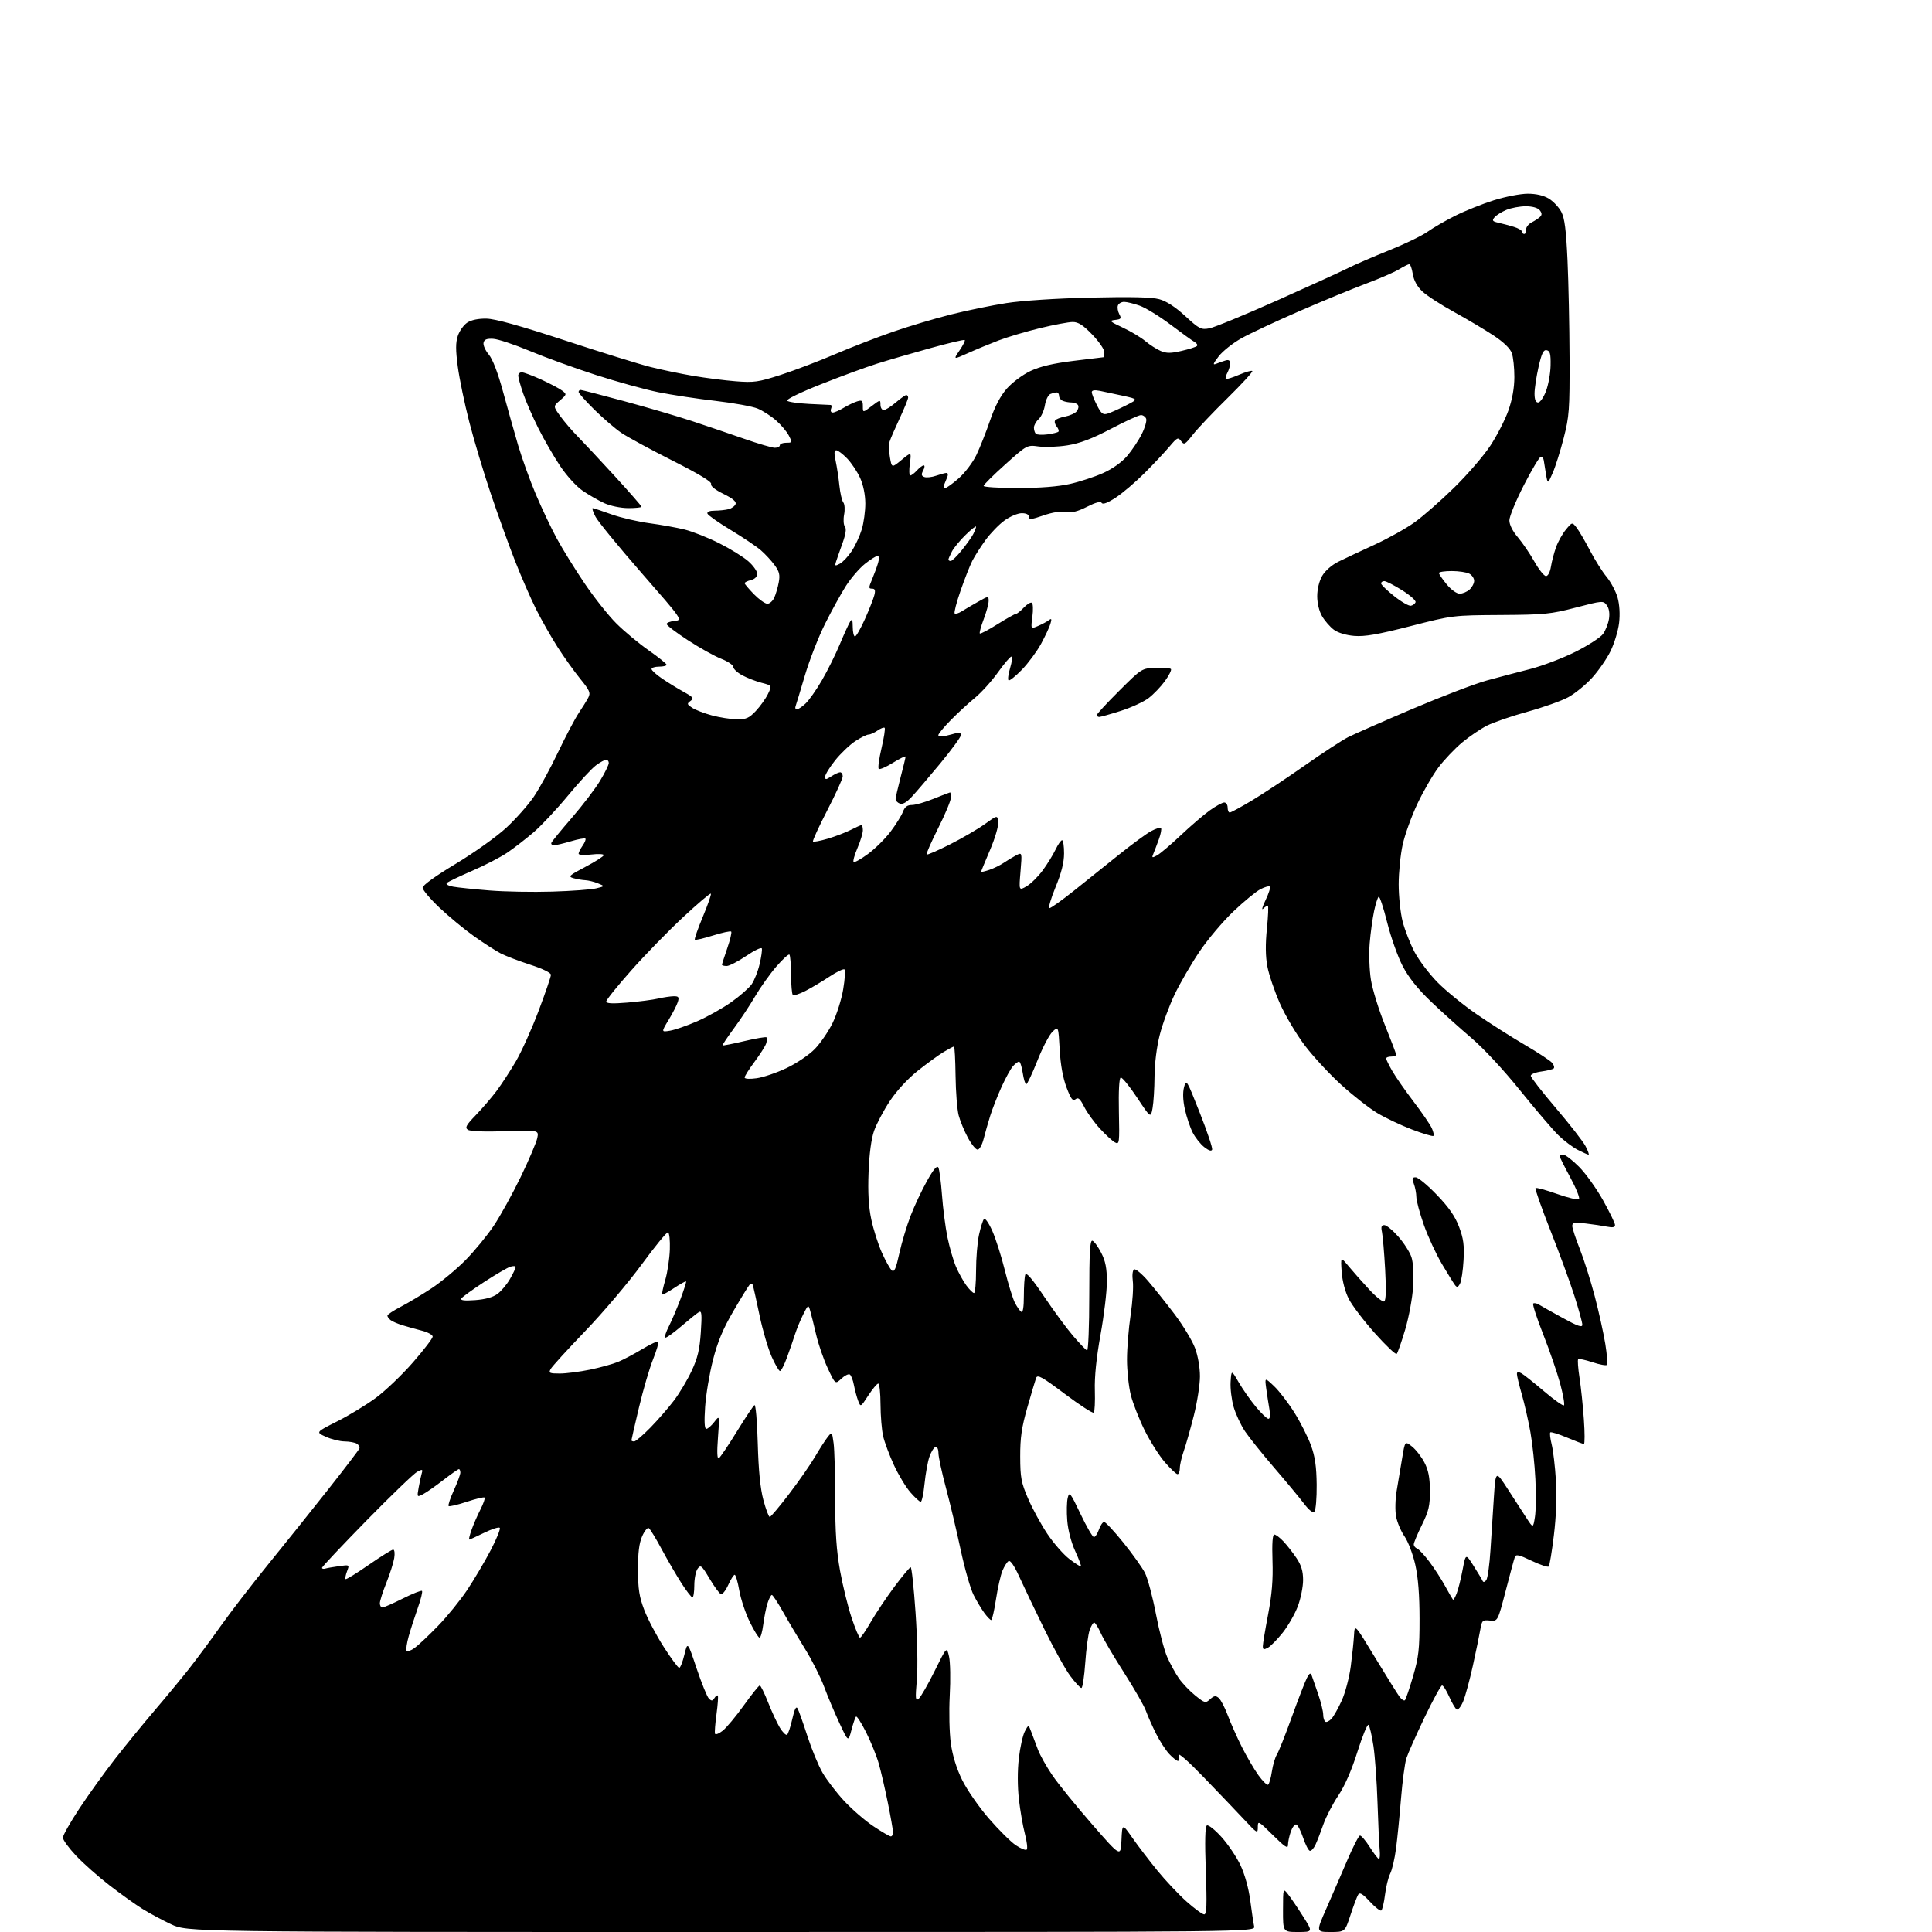 <?xml version="1.0" encoding="UTF-8" standalone="no"?>
<svg 
  version="1.1" 
  xmlns="http://www.w3.org/2000/svg" 
  xmlns:xlink="http://www.w3.org/1999/xlink" 
  xmlns:svg="http://www.w3.org/2000/svg"
  xmlns:rdf="http://www.w3.org/1999/02/22-rdf-syntax-ns#"
  xmlns:cc="http://creativecommons.org/ns#"
  xmlns:dc="http://purl.org/dc/elements/1.1/"
  viewBox="0 0 768 768"
  width="768"
  height="768"
>
<style>svg {background-color: white; }</style>"
<path stroke="none" fill="black" fill-rule="evenodd" d="M286.77,768.00C74.50,768.00 74.50,768.00 68.00,764.93C64.42,763.25 59.25,760.46 56.50,758.74C53.75,757.02 47.90,752.83 43.50,749.43C39.10,746.04 33.14,740.75 30.25,737.69C27.36,734.63 25.00,731.39 25.00,730.49C25.00,729.59 27.94,724.40 31.53,718.95C35.12,713.50 41.49,704.65 45.67,699.27C49.86,693.90 56.94,685.23 61.40,680.00C65.87,674.77 72.00,667.35 75.04,663.50C78.08,659.65 83.80,651.93 87.76,646.34C91.72,640.75 100.26,629.67 106.73,621.71C113.20,613.75 123.90,600.39 130.50,592.02C137.10,583.65 142.67,576.35 142.87,575.79C143.08,575.23 142.63,574.38 141.87,573.90C141.12,573.42 138.93,573.01 137.00,572.99C135.07,572.97 131.70,572.13 129.50,571.13C125.50,569.32 125.50,569.32 134.00,565.04C138.68,562.69 145.60,558.48 149.40,555.68C153.19,552.88 159.83,546.54 164.15,541.58C168.47,536.63 172.00,532.01 172.00,531.33C172.00,530.64 170.09,529.58 167.75,528.98C165.41,528.38 161.93,527.40 160.00,526.81C158.07,526.22 155.94,525.29 155.25,524.75C154.56,524.20 154.00,523.41 154.00,522.98C154.00,522.56 156.36,520.99 159.25,519.49C162.14,517.99 167.65,514.69 171.50,512.16C175.35,509.62 181.43,504.58 185.00,500.97C188.57,497.35 193.66,491.16 196.29,487.23C198.92,483.29 203.75,474.54 207.02,467.79C210.28,461.03 213.23,454.09 213.58,452.37C214.20,449.25 214.20,449.25 200.85,449.68C192.64,449.95 186.92,449.73 186.00,449.10C184.75,448.25 185.28,447.28 189.13,443.29C191.68,440.65 195.39,436.33 197.39,433.67C199.38,431.01 202.85,425.68 205.11,421.82C207.36,417.95 211.41,408.96 214.10,401.82C216.80,394.69 219.00,388.24 219.00,387.50C219.00,386.69 215.71,385.08 210.81,383.50C206.31,382.04 201.02,380.02 199.06,379.01C197.10,378.00 192.35,374.94 188.50,372.22C184.65,369.49 178.46,364.38 174.75,360.87C171.04,357.36 168.00,353.76 168.00,352.89C168.00,351.91 173.08,348.24 181.13,343.40C188.41,339.02 197.36,332.64 201.21,329.09C205.02,325.57 209.96,320.00 212.18,316.73C214.41,313.46 218.73,305.54 221.78,299.14C224.84,292.74 228.55,285.70 230.02,283.50C231.50,281.30 233.22,278.52 233.84,277.33C234.84,275.44 234.43,274.48 230.64,269.83C228.26,266.90 224.22,261.25 221.68,257.28C219.14,253.31 215.30,246.56 213.15,242.28C211.01,238.00 207.22,229.32 204.74,223.00C202.26,216.68 197.91,204.62 195.08,196.21C192.24,187.80 188.39,174.96 186.53,167.68C184.66,160.39 182.61,150.52 181.98,145.75C181.10,139.13 181.10,136.22 182.00,133.50C182.65,131.54 184.33,129.17 185.74,128.25C187.37,127.18 190.16,126.61 193.40,126.67C196.89,126.74 206.70,129.47 224.50,135.31C238.80,140.01 254.10,144.76 258.50,145.87C262.90,146.98 270.55,148.57 275.50,149.41C280.45,150.25 288.10,151.23 292.50,151.57C299.73,152.14 301.45,151.89 310.33,149.03C315.74,147.28 325.42,143.60 331.83,140.85C338.25,138.10 348.68,134.06 355.00,131.88C361.32,129.69 371.68,126.60 378.00,125.02C384.32,123.43 394.23,121.39 400.00,120.49C406.23,119.51 419.85,118.62 433.50,118.30C449.57,117.93 457.80,118.12 460.82,118.94C463.67,119.71 467.20,122.01 471.16,125.65C476.76,130.79 477.44,131.14 480.76,130.52C482.73,130.15 494.86,125.15 507.74,119.41C520.61,113.66 533.26,107.89 535.86,106.57C538.46,105.25 545.75,102.10 552.05,99.57C558.35,97.04 565.30,93.69 567.50,92.11C569.70,90.54 574.65,87.68 578.50,85.75C582.35,83.82 589.24,81.06 593.80,79.62C598.37,78.18 604.44,77.00 607.30,77.00C610.69,77.01 613.61,77.69 615.70,78.96C617.46,80.03 619.68,82.39 620.64,84.21C621.96,86.72 622.55,91.31 623.11,103.50C623.51,112.30 623.87,129.68 623.92,142.12C623.99,162.91 623.80,165.51 621.59,174.12C620.27,179.28 618.30,185.53 617.22,188.00C615.24,192.50 615.24,192.50 614.55,188.50C614.18,186.30 613.78,183.82 613.67,183.00C613.56,182.18 613.03,181.54 612.49,181.59C611.94,181.63 608.91,186.71 605.75,192.87C602.59,199.03 600.00,205.32 600.00,206.86C600.00,208.57 601.29,211.15 603.36,213.57C605.20,215.73 608.17,220.09 609.95,223.25C611.73,226.41 613.80,229.00 614.55,229.00C615.35,229.00 616.16,227.45 616.52,225.25C616.85,223.19 617.77,219.70 618.56,217.50C619.35,215.30 621.11,212.15 622.48,210.50C624.97,207.50 624.97,207.50 626.73,209.76C627.70,211.01 630.07,215.06 632.00,218.76C633.92,222.47 636.91,227.21 638.63,229.29C640.35,231.38 642.33,235.10 643.02,237.56C643.79,240.33 644.02,244.17 643.61,247.63C643.25,250.70 641.73,255.72 640.23,258.80C638.73,261.87 635.40,266.67 632.84,269.48C630.28,272.29 626.00,275.76 623.34,277.19C620.68,278.63 613.40,281.21 607.16,282.93C600.92,284.65 593.70,287.13 591.11,288.44C588.52,289.76 584.07,292.78 581.21,295.16C578.35,297.55 574.14,301.98 571.85,305.00C569.57,308.02 565.78,314.55 563.45,319.50C561.11,324.45 558.48,331.74 557.60,335.70C556.72,339.66 556.00,346.79 556.00,351.55C556.00,356.32 556.71,362.98 557.58,366.36C558.46,369.74 560.59,375.19 562.33,378.48C564.08,381.78 568.20,387.20 571.50,390.55C574.80,393.89 581.77,399.57 587.00,403.17C592.23,406.77 600.82,412.24 606.11,415.33C611.39,418.42 616.29,421.64 617.00,422.50C617.71,423.35 617.99,424.35 617.62,424.71C617.26,425.07 615.06,425.62 612.73,425.94C610.40,426.25 608.50,427.01 608.50,427.63C608.50,428.26 613.00,434.04 618.50,440.49C624.00,446.94 629.30,453.74 630.27,455.61C631.25,457.47 631.79,459.00 631.48,459.00C631.17,459.00 629.25,458.14 627.21,457.10C625.17,456.05 621.70,453.44 619.50,451.29C617.30,449.15 610.44,441.12 604.26,433.45C597.61,425.19 589.66,416.64 584.78,412.50C580.25,408.65 573.07,402.19 568.84,398.14C563.63,393.17 560.00,388.62 557.63,384.12C555.70,380.45 552.92,372.63 551.44,366.74C549.97,360.85 548.44,356.23 548.05,356.47C547.66,356.71 546.83,359.29 546.22,362.20C545.60,365.12 544.81,370.88 544.47,375.00C544.13,379.14 544.35,385.63 544.97,389.50C545.59,393.35 548.10,401.46 550.55,407.53C553.00,413.60 555.00,418.89 555.00,419.28C555.00,419.68 554.10,420.00 553.00,420.00C551.90,420.00 551.01,420.34 551.01,420.75C551.02,421.16 552.10,423.38 553.42,425.68C554.73,427.98 558.54,433.46 561.89,437.86C565.24,442.25 568.50,447.01 569.15,448.43C569.80,449.85 570.09,451.24 569.81,451.53C569.52,451.81 565.68,450.67 561.27,448.98C556.86,447.30 550.65,444.35 547.46,442.43C544.28,440.52 537.88,435.51 533.25,431.30C528.62,427.10 522.09,420.06 518.75,415.67C515.41,411.28 510.92,403.72 508.78,398.87C506.64,394.01 504.39,387.38 503.79,384.14C503.04,380.12 502.99,375.32 503.62,369.12C504.13,364.10 504.29,360.00 503.98,360.00C503.66,360.00 502.82,360.56 502.11,361.25C501.41,361.94 501.85,360.37 503.10,357.77C504.35,355.17 505.11,352.78 504.78,352.45C504.45,352.12 502.77,352.58 501.04,353.48C499.31,354.37 494.48,358.34 490.31,362.30C486.14,366.26 480.04,373.48 476.77,378.36C473.49,383.23 469.05,390.88 466.91,395.36C464.77,399.83 462.12,407.06 461.01,411.41C459.81,416.13 458.98,422.78 458.94,427.91C458.91,432.63 458.56,438.30 458.16,440.50C457.43,444.50 457.43,444.50 451.97,436.26C448.96,431.73 446.05,428.17 445.50,428.36C444.88,428.57 444.61,433.74 444.78,441.90C445.05,454.46 444.97,455.06 443.22,454.12C442.20,453.57 439.52,451.12 437.26,448.66C434.99,446.21 432.18,442.32 431.01,440.03C429.33,436.72 428.60,436.09 427.53,436.97C426.45,437.87 425.74,436.94 423.97,432.30C422.53,428.50 421.58,423.29 421.24,417.21C420.72,407.91 420.72,407.91 418.40,410.10C417.12,411.30 414.40,416.49 412.37,421.64C410.33,426.79 408.34,431.00 407.94,431.00C407.55,431.00 406.92,428.97 406.55,426.50C406.18,424.02 405.52,422.00 405.09,422.00C404.66,422.00 403.58,422.81 402.68,423.80C401.79,424.78 399.74,428.50 398.13,432.06C396.52,435.61 394.49,440.77 393.64,443.51C392.78,446.25 391.59,450.41 391.00,452.75C390.41,455.09 389.34,457.00 388.62,457.00C387.90,457.00 386.16,454.86 384.75,452.25C383.34,449.64 381.69,445.65 381.09,443.39C380.49,441.13 379.93,434.04 379.85,427.64C379.77,421.24 379.49,416.00 379.22,416.00C378.95,416.00 377.11,416.98 375.12,418.17C373.13,419.36 368.51,422.72 364.85,425.63C360.81,428.85 356.45,433.58 353.71,437.71C351.24,441.44 348.43,446.75 347.47,449.50C346.35,452.68 345.55,458.68 345.27,466.00C344.95,474.07 345.28,479.67 346.36,484.76C347.20,488.75 349.10,494.71 350.58,497.99C352.05,501.28 353.83,504.44 354.52,505.02C355.50,505.83 356.17,504.32 357.49,498.28C358.43,494.00 360.44,487.29 361.95,483.37C363.46,479.45 366.39,473.20 368.48,469.48C371.10,464.78 372.49,463.14 373.01,464.11C373.42,464.87 374.07,469.77 374.45,475.00C374.83,480.23 375.80,487.77 376.61,491.77C377.43,495.77 378.95,501.05 380.00,503.50C381.05,505.96 382.92,509.32 384.14,510.98C385.37,512.64 386.74,514.00 387.19,514.00C387.63,514.00 388.00,509.98 388.00,505.08C388.00,500.17 388.53,493.76 389.17,490.83C389.81,487.90 390.70,485.08 391.14,484.57C391.59,484.06 393.07,486.17 394.47,489.33C395.85,492.46 398.09,499.49 399.44,504.97C400.80,510.44 402.60,516.26 403.45,517.90C404.29,519.53 405.44,521.15 405.99,521.50C406.63,521.89 407.00,519.57 407.00,515.14C407.00,511.30 407.26,507.48 407.58,506.65C407.97,505.63 410.39,508.45 415.00,515.32C418.76,520.92 423.95,527.98 426.54,531.00C429.13,534.02 431.64,536.65 432.12,536.83C432.61,537.02 433.00,527.30 433.00,515.00C433.00,497.73 433.28,492.92 434.25,493.22C434.94,493.43 436.51,495.59 437.75,498.01C439.46,501.36 440.00,504.14 440.00,509.51C440.00,513.41 438.87,522.88 437.48,530.55C435.82,539.74 435.05,547.29 435.22,552.68C435.35,557.18 435.16,561.17 434.79,561.55C434.41,561.92 429.24,558.58 423.30,554.12C414.25,547.32 412.40,546.29 411.87,547.76C411.52,548.72 409.95,554.00 408.38,559.50C406.12,567.40 405.53,571.49 405.55,579.00C405.57,587.36 405.95,589.36 408.66,595.67C410.35,599.61 413.79,605.91 416.29,609.67C418.80,613.43 422.76,617.96 425.10,619.74C427.43,621.53 429.50,622.83 429.69,622.65C429.88,622.46 428.84,619.71 427.39,616.54C425.82,613.12 424.55,608.22 424.25,604.48C423.97,601.01 424.05,596.92 424.44,595.39C425.08,592.82 425.48,593.32 429.51,601.80C431.91,606.86 434.31,611.00 434.84,611.00C435.37,611.00 436.27,609.65 436.85,608.00C437.43,606.35 438.35,605.00 438.91,605.00C439.46,605.00 442.90,608.69 446.54,613.20C450.19,617.71 454.05,623.14 455.14,625.26C456.22,627.39 458.17,634.70 459.48,641.51C460.79,648.33 462.81,656.06 463.98,658.70C465.14,661.34 467.22,665.13 468.59,667.12C469.97,669.11 472.90,672.19 475.11,673.97C478.95,677.06 479.21,677.12 481.04,675.46C482.59,674.06 483.25,673.96 484.44,674.95C485.26,675.63 486.87,678.71 488.03,681.80C489.18,684.89 491.70,690.54 493.62,694.37C495.54,698.19 498.50,703.26 500.20,705.63C501.90,708.00 503.65,709.72 504.09,709.45C504.53,709.17 505.20,706.83 505.59,704.23C505.98,701.63 506.87,698.60 507.57,697.50C508.27,696.40 510.96,689.65 513.53,682.50C516.11,675.35 518.81,668.38 519.53,667.00C520.54,665.08 520.98,664.85 521.41,666.00C521.72,666.83 522.88,670.16 523.99,673.41C525.10,676.66 526.00,680.34 526.00,681.60C526.00,682.85 526.39,684.12 526.87,684.42C527.34,684.71 528.45,684.16 529.32,683.20C530.19,682.23 532.02,678.98 533.38,675.97C534.75,672.96 536.35,666.90 536.94,662.50C537.52,658.10 538.12,652.48 538.25,650.00C538.50,645.50 538.50,645.50 546.68,659.00C551.18,666.42 555.53,673.40 556.35,674.50C557.17,675.60 558.13,676.20 558.49,675.85C558.84,675.49 560.30,671.22 561.72,666.35C563.95,658.69 564.30,655.62 564.29,643.50C564.29,634.05 563.74,627.06 562.60,622.00C561.68,617.88 559.76,612.81 558.33,610.75C556.90,608.69 555.38,605.10 554.96,602.77C554.53,600.41 554.64,595.89 555.22,592.52C555.80,589.21 556.77,583.42 557.38,579.65C558.50,572.81 558.50,572.81 561.28,575.00C562.81,576.20 565.03,579.06 566.22,581.34C567.82,584.43 568.39,587.32 568.41,592.58C568.44,598.57 567.95,600.66 565.22,606.20C563.45,609.80 562.00,613.27 562.00,613.90C562.00,614.54 562.60,615.29 563.32,615.57C564.05,615.85 566.24,618.20 568.19,620.79C570.14,623.38 572.97,627.75 574.47,630.50C575.98,633.25 577.38,635.67 577.58,635.89C577.78,636.10 578.45,634.98 579.06,633.39C579.68,631.80 580.74,627.58 581.41,624.00C582.65,617.50 582.65,617.50 585.80,622.50C587.54,625.25 589.16,627.95 589.40,628.50C589.66,629.07 590.27,628.89 590.84,628.08C591.38,627.30 592.13,621.90 592.49,616.08C592.84,610.26 593.46,600.77 593.85,595.00C594.55,584.50 594.55,584.50 599.40,592.00C602.06,596.12 605.41,601.30 606.84,603.50C609.44,607.50 609.44,607.50 610.16,603.00C610.55,600.52 610.63,593.77 610.34,588.00C610.06,582.23 609.17,573.83 608.37,569.35C607.57,564.87 606.04,558.12 604.96,554.36C603.88,550.59 603.00,546.93 603.00,546.22C603.00,545.29 603.49,545.20 604.75,545.89C605.71,546.42 609.78,549.64 613.78,553.06C617.79,556.47 621.35,558.98 621.70,558.64C622.04,558.29 621.37,554.43 620.20,550.05C619.02,545.68 615.99,536.86 613.46,530.46C610.93,524.05 609.13,518.53 609.47,518.19C609.81,517.85 610.86,518.05 611.80,518.63C612.73,519.21 616.99,521.60 621.25,523.93C627.18,527.19 629.00,527.81 629.00,526.60C629.00,525.73 627.60,520.63 625.89,515.26C624.19,509.89 619.88,498.14 616.32,489.15C612.77,480.16 610.10,472.57 610.39,472.28C610.68,471.99 614.51,473.03 618.91,474.59C623.31,476.15 627.25,477.08 627.67,476.66C628.10,476.24 626.55,472.37 624.22,468.07C621.90,463.77 620.00,459.97 620.00,459.63C620.00,459.28 620.65,459.00 621.45,459.00C622.25,459.00 625.06,461.17 627.70,463.82C630.34,466.47 634.64,472.48 637.25,477.16C639.86,481.84 642.00,486.25 642.00,486.96C642.00,487.88 641.08,488.07 638.80,487.61C637.04,487.26 633.22,486.69 630.30,486.35C625.83,485.82 625.00,485.98 625.00,487.34C625.00,488.22 626.34,492.32 627.98,496.45C629.62,500.58 632.29,509.03 633.92,515.23C635.55,521.43 637.44,529.98 638.13,534.23C638.82,538.47 639.10,542.23 638.76,542.58C638.41,542.92 635.82,542.44 633.00,541.50C630.18,540.56 627.63,540.03 627.35,540.32C627.06,540.61 627.30,543.92 627.88,547.67C628.46,551.43 629.24,558.89 629.61,564.25C629.99,569.61 629.99,574.00 629.62,574.00C629.24,574.00 626.20,572.85 622.86,571.44C619.52,570.03 616.55,569.12 616.26,569.40C615.98,569.69 616.23,571.85 616.82,574.21C617.41,576.57 618.17,583.00 618.50,588.50C618.90,594.84 618.60,602.82 617.69,610.28C616.91,616.76 615.98,622.36 615.62,622.71C615.27,623.07 612.21,622.04 608.83,620.43C603.71,617.99 602.59,617.75 602.15,619.00C601.85,619.83 600.21,625.90 598.50,632.50C595.38,644.50 595.38,644.50 592.25,644.19C589.32,643.91 589.07,644.14 588.46,647.69C588.11,649.79 586.78,656.24 585.51,662.04C584.24,667.83 582.49,674.27 581.62,676.36C580.75,678.44 579.60,679.87 579.05,679.53C578.50,679.19 577.17,676.91 576.08,674.46C575.00,672.01 573.72,670.00 573.24,670.00C572.77,670.00 569.63,675.74 566.27,682.75C562.91,689.76 559.67,697.06 559.06,698.96C558.45,700.87 557.49,708.07 556.93,714.96C556.37,721.86 555.48,730.79 554.95,734.80C554.43,738.82 553.38,743.32 552.63,744.80C551.87,746.29 550.94,750.08 550.56,753.23C550.17,756.39 549.50,759.19 549.07,759.46C548.63,759.73 546.58,758.12 544.51,755.88C541.65,752.79 540.54,752.13 539.90,753.15C539.44,753.89 538.07,757.54 536.85,761.25C534.64,768.00 534.64,768.00 528.89,768.00C523.15,768.00 523.15,768.00 527.22,758.75C529.46,753.66 533.17,745.08 535.48,739.68C537.79,734.28 540.09,729.78 540.59,729.68C541.09,729.58 542.85,731.63 544.50,734.23C546.15,736.83 547.79,738.97 548.15,738.98C548.52,738.99 548.64,737.31 548.44,735.25C548.24,733.19 547.85,724.75 547.58,716.50C547.32,708.25 546.58,698.12 545.96,694.00C545.33,689.88 544.46,686.13 544.02,685.67C543.59,685.21 541.61,689.99 539.63,696.29C537.30,703.69 534.60,709.87 531.99,713.78C529.77,717.10 527.12,722.22 526.09,725.16C525.07,728.10 523.65,731.75 522.94,733.28C522.24,734.80 521.20,735.90 520.64,735.71C520.09,735.53 518.90,733.18 518.00,730.50C517.10,727.82 515.89,725.46 515.30,725.27C514.71,725.07 513.73,726.35 513.11,728.10C512.50,729.86 512.00,732.23 512.00,733.37C512.00,735.03 510.82,734.27 506.00,729.50C500.20,723.76 500.00,723.66 500.00,726.34C500.00,729.00 499.78,728.88 494.57,723.31C491.58,720.11 484.36,712.55 478.51,706.50C472.14,699.90 468.14,696.40 468.51,697.75C468.85,698.99 468.74,700.00 468.25,700.00C467.77,700.00 466.21,698.76 464.79,697.25C463.38,695.74 460.99,692.06 459.50,689.07C458.01,686.09 456.21,682.04 455.51,680.07C454.81,678.11 450.92,671.32 446.87,664.99C442.81,658.67 438.64,651.58 437.60,649.24C436.55,646.91 435.36,645.00 434.95,645.00C434.53,645.00 433.72,646.36 433.14,648.02C432.56,649.68 431.78,655.53 431.40,661.02C431.02,666.51 430.33,671.00 429.87,671.00C429.40,671.00 427.42,668.86 425.47,666.25C423.51,663.64 418.84,655.20 415.08,647.50C411.32,639.80 406.84,630.43 405.14,626.68C403.19,622.39 401.62,620.12 400.92,620.55C400.30,620.93 399.21,622.65 398.49,624.38C397.77,626.10 396.61,631.22 395.92,635.75C395.22,640.29 394.37,644.00 394.02,644.00C393.66,644.00 392.45,642.75 391.32,641.22C390.19,639.69 388.25,636.46 387.02,634.03C385.78,631.61 383.47,623.53 381.88,616.07C380.29,608.60 377.66,597.55 376.04,591.50C374.42,585.45 373.07,579.23 373.05,577.67C373.02,575.97 372.53,574.99 371.83,575.22C371.19,575.44 370.12,577.18 369.45,579.11C368.79,581.03 367.92,585.84 367.52,589.80C367.12,593.76 366.44,597.00 366.00,597.00C365.56,597.00 363.73,595.32 361.93,593.27C360.13,591.22 357.18,586.34 355.37,582.42C353.56,578.50 351.62,573.32 351.06,570.90C350.51,568.48 350.04,562.79 350.02,558.25C350.01,553.71 349.60,550.00 349.12,550.00C348.63,550.00 346.86,552.12 345.17,554.71C342.11,559.42 342.11,559.42 341.12,556.82C340.58,555.38 339.83,552.59 339.45,550.60C339.08,548.61 338.34,546.71 337.81,546.38C337.28,546.06 335.77,546.81 334.45,548.05C332.04,550.31 332.04,550.31 329.04,543.90C327.39,540.38 325.31,534.35 324.42,530.50C323.52,526.65 322.46,522.38 322.05,521.00C321.33,518.55 321.27,518.59 319.29,522.50C318.18,524.70 316.70,528.30 316.00,530.50C315.30,532.70 313.86,536.86 312.79,539.75C311.73,542.64 310.50,545.00 310.06,545.00C309.63,545.00 308.12,542.41 306.72,539.25C305.32,536.09 303.17,528.77 301.96,523.00C300.74,517.23 299.56,511.86 299.34,511.08C299.10,510.24 298.58,510.03 298.06,510.58C297.57,511.09 294.65,515.84 291.56,521.14C287.40,528.26 285.28,533.34 283.41,540.64C282.02,546.06 280.62,554.44 280.30,559.25C279.90,565.14 280.05,568.00 280.77,568.00C281.35,568.00 282.79,566.76 283.95,565.25C286.07,562.50 286.07,562.50 285.41,571.39C284.96,577.40 285.07,580.07 285.77,579.64C286.34,579.29 289.56,574.52 292.92,569.05C296.29,563.57 299.43,558.85 299.91,558.55C300.40,558.26 300.99,565.10 301.22,573.76C301.52,584.49 302.23,591.65 303.45,596.25C304.44,599.96 305.58,603.00 305.99,603.00C306.40,603.00 309.90,598.84 313.77,593.75C317.65,588.66 322.26,582.03 324.02,579.01C325.78,576.00 328.02,572.52 328.98,571.30C330.74,569.07 330.74,569.07 331.37,573.67C331.72,576.21 332.00,586.24 332.00,595.97C332.00,609.09 332.50,616.43 333.93,624.37C334.99,630.26 337.06,638.66 338.51,643.04C339.97,647.42 341.48,651.00 341.87,651.00C342.26,651.00 344.20,648.17 346.19,644.71C348.18,641.26 352.40,634.96 355.57,630.71C358.74,626.47 361.64,623.00 362.01,623.00C362.39,623.00 363.26,631.08 363.94,640.96C364.66,651.34 364.88,662.61 364.46,667.69C363.81,675.44 363.90,676.33 365.23,675.23C366.05,674.54 368.89,669.60 371.54,664.24C376.35,654.50 376.35,654.50 377.26,658.50C377.76,660.70 377.89,667.67 377.54,674.00C377.20,680.40 377.39,688.83 377.97,693.00C378.64,697.86 380.22,702.98 382.46,707.55C384.36,711.43 389.11,718.29 393.01,722.80C396.91,727.31 401.75,732.12 403.76,733.49C405.78,734.85 407.75,735.64 408.14,735.24C408.54,734.83 408.21,732.02 407.42,729.00C406.62,725.98 405.55,719.79 405.03,715.25C404.46,710.20 404.44,703.89 405.00,699.02C405.50,694.64 406.57,689.81 407.37,688.28C408.84,685.50 408.84,685.50 409.96,688.50C410.58,690.15 411.76,693.30 412.59,695.50C413.42,697.70 415.99,702.28 418.30,705.67C420.61,709.07 427.68,717.79 434.00,725.05C445.50,738.25 445.50,738.25 445.80,731.53C446.10,724.81 446.10,724.81 450.19,730.65C452.44,733.87 456.92,739.72 460.14,743.67C463.36,747.61 468.56,753.12 471.70,755.92C474.83,758.71 477.97,761.00 478.68,761.00C479.68,761.00 479.82,757.38 479.32,743.65C478.90,731.88 479.04,726.10 479.75,725.65C480.34,725.29 482.95,727.36 485.56,730.25C488.17,733.14 491.58,738.20 493.13,741.50C494.83,745.12 496.37,750.68 497.00,755.50C497.57,759.90 498.27,764.51 498.54,765.75C499.04,768.00 499.04,768.00 286.77,768.00zM515.96,768.00C510.00,768.00 510.00,768.00 510.02,759.25C510.04,750.50 510.04,750.50 512.02,753.00C513.11,754.38 515.78,758.31 517.96,761.75C521.93,768.00 521.93,768.00 515.96,768.00zM354.11,730.00C354.60,730.00 355.00,729.28 355.00,728.41C355.00,727.53 354.07,722.24 352.94,716.66C351.81,711.07 350.18,704.02 349.31,701.00C348.45,697.98 346.20,692.42 344.31,688.65C342.42,684.88 340.61,682.06 340.29,682.38C339.96,682.70 339.14,685.11 338.46,687.73C337.21,692.50 337.21,692.50 333.71,685.00C331.78,680.88 329.03,674.35 327.60,670.50C326.17,666.65 322.77,659.90 320.03,655.50C317.30,651.10 313.36,644.47 311.28,640.77C309.20,637.06 307.20,634.03 306.83,634.02C306.46,634.01 305.69,635.46 305.12,637.25C304.54,639.04 303.78,642.86 303.41,645.75C303.04,648.64 302.38,651.00 301.93,651.00C301.49,651.00 299.74,648.19 298.05,644.75C296.36,641.31 294.49,635.69 293.88,632.25C293.28,628.81 292.45,626.00 292.05,626.00C291.64,626.00 290.49,627.81 289.49,630.03C288.49,632.24 287.18,633.89 286.59,633.70C285.99,633.50 283.96,630.73 282.07,627.55C278.94,622.28 278.52,621.93 277.32,623.58C276.59,624.57 276.00,627.55 276.00,630.19C276.00,632.84 275.66,635.00 275.25,634.99C274.84,634.99 272.85,632.40 270.82,629.24C268.80,626.08 265.28,620.02 262.99,615.76C260.71,611.50 258.41,607.76 257.90,607.44C257.38,607.12 256.20,608.58 255.27,610.68C254.07,613.40 253.59,617.23 253.61,624.00C253.63,631.66 254.11,634.76 256.11,640.00C257.47,643.58 260.97,650.21 263.89,654.75C266.81,659.29 269.55,663.00 270.00,663.00C270.44,663.00 271.37,660.64 272.06,657.75C273.33,652.50 273.33,652.50 276.91,663.21C278.89,669.10 281.08,674.49 281.79,675.20C282.84,676.24 283.25,676.21 283.99,675.02C284.48,674.22 285.09,673.77 285.33,674.03C285.57,674.29 285.34,677.58 284.83,681.34C284.31,685.10 284.04,688.62 284.22,689.16C284.40,689.70 285.77,689.18 287.27,688.00C288.77,686.82 292.55,682.29 295.67,677.93C298.80,673.57 301.65,670.00 302.02,670.00C302.38,670.00 303.88,673.04 305.34,676.75C306.80,680.46 308.91,684.98 310.01,686.80C311.12,688.61 312.40,689.87 312.85,689.60C313.29,689.32 314.24,686.52 314.94,683.37C315.84,679.38 316.47,678.10 317.05,679.13C317.51,679.95 319.26,684.87 320.93,690.06C322.61,695.25 325.32,701.82 326.96,704.66C328.60,707.50 332.46,712.55 335.55,715.88C338.64,719.21 343.88,723.76 347.20,725.97C350.51,728.19 353.63,730.00 354.11,730.00zM164.82,655.09C166.29,654.02 170.48,650.08 174.12,646.32C177.77,642.57 183.00,636.11 185.76,631.97C188.51,627.83 192.70,620.75 195.06,616.23C197.42,611.72 199.04,607.71 198.65,607.32C198.26,606.93 195.47,607.82 192.45,609.31C189.43,610.79 186.76,612.00 186.52,612.00C186.28,612.00 186.70,610.27 187.45,608.15C188.19,606.04 189.78,602.39 190.97,600.06C192.16,597.72 192.91,595.58 192.63,595.30C192.36,595.02 189.15,595.79 185.50,597.00C181.85,598.21 178.63,598.96 178.33,598.67C178.04,598.37 178.97,595.57 180.40,592.44C181.83,589.32 183.00,586.14 183.00,585.38C183.00,584.62 182.74,584.00 182.42,584.00C182.09,584.00 179.28,585.97 176.17,588.38C173.05,590.80 169.43,593.32 168.12,593.99C165.77,595.20 165.75,595.16 166.42,591.36C166.80,589.23 167.35,586.67 167.65,585.66C168.13,584.03 167.93,583.96 165.84,585.05C164.56,585.72 155.51,594.42 145.75,604.38C135.99,614.35 128.01,622.82 128.00,623.22C128.00,623.61 128.56,623.76 129.25,623.55C129.94,623.34 132.40,622.90 134.73,622.58C138.96,621.98 138.96,621.98 137.95,624.63C137.40,626.09 137.14,627.47 137.38,627.71C137.61,627.95 141.75,625.41 146.56,622.07C151.38,618.73 155.76,616.00 156.29,616.00C156.83,616.00 157.02,617.48 156.71,619.37C156.41,621.22 155.01,625.65 153.58,629.20C152.16,632.75 151.00,636.41 151.00,637.33C151.00,638.25 151.46,639.00 152.02,639.00C152.59,639.00 156.23,637.40 160.13,635.44C164.02,633.48 167.45,632.12 167.75,632.42C168.05,632.72 167.30,635.78 166.07,639.23C164.85,642.68 163.23,647.71 162.47,650.42C161.71,653.13 161.33,655.72 161.62,656.19C161.90,656.65 163.35,656.16 164.82,655.09zM504.01,655.00C502.36,655.88 502.00,655.76 502.00,654.38C502.00,653.45 502.94,647.77 504.09,641.77C505.61,633.81 506.09,628.02 505.84,620.42C505.61,613.52 505.86,610.00 506.56,610.00C507.15,610.00 508.79,611.24 510.21,612.75C511.63,614.26 513.97,617.25 515.40,619.39C517.30,622.24 518.00,624.57 518.00,628.10C518.00,630.75 517.07,635.42 515.93,638.46C514.79,641.51 512.09,646.24 509.94,648.96C507.78,651.69 505.11,654.40 504.01,655.00zM522.50,600.87C521.84,601.51 520.38,600.38 518.24,597.56C516.44,595.20 511.15,588.82 506.47,583.39C501.79,577.95 496.60,571.48 494.94,569.02C493.28,566.56 491.24,562.19 490.40,559.32C489.57,556.45 489.02,551.94 489.19,549.30C489.50,544.50 489.50,544.50 492.41,549.50C494.01,552.25 497.08,556.64 499.25,559.25C501.41,561.86 503.65,564.00 504.22,564.00C504.87,564.00 505.02,562.59 504.62,560.25C504.26,558.19 503.69,554.48 503.35,552.00C502.74,547.50 502.74,547.50 506.44,551.00C508.48,552.92 512.13,557.68 514.57,561.57C517.00,565.46 519.95,571.31 521.14,574.57C522.75,578.99 523.32,582.97 523.40,590.20C523.45,595.53 523.05,600.33 522.50,600.87zM468.08,586.00C467.57,586.00 465.30,583.86 463.04,581.25C460.78,578.64 457.15,572.90 454.97,568.50C452.80,564.10 450.34,557.82 449.51,554.54C448.68,551.26 448.00,544.92 448.00,540.45C448.00,535.98 448.64,528.05 449.43,522.82C450.21,517.60 450.61,511.51 450.31,509.29C450.00,506.97 450.21,504.99 450.81,504.61C451.39,504.26 453.90,506.34 456.39,509.23C458.88,512.13 463.64,518.10 466.97,522.50C470.29,526.90 473.91,532.88 475.01,535.79C476.19,538.93 477.00,543.52 477.00,547.11C477.00,550.42 475.90,557.49 474.54,562.82C473.19,568.14 471.39,574.47 470.54,576.88C469.70,579.28 469.00,582.32 469.00,583.63C469.00,584.93 468.59,586.00 468.08,586.00zM252.09,573.00C252.68,573.00 255.61,570.50 258.59,567.45C261.57,564.40 265.78,559.55 267.95,556.68C270.11,553.82 273.26,548.53 274.94,544.94C277.34,539.81 278.12,536.51 278.59,529.59C279.07,522.39 278.93,520.92 277.84,521.56C277.10,521.99 273.90,524.57 270.71,527.30C267.53,530.03 264.69,532.02 264.39,531.73C264.10,531.43 264.78,529.39 265.91,527.18C267.03,524.98 269.09,520.14 270.49,516.43C271.88,512.73 272.89,509.55 272.72,509.39C272.55,509.22 270.43,510.39 268.00,512.00C265.57,513.61 263.43,514.76 263.23,514.57C263.04,514.37 263.59,511.77 264.46,508.79C265.33,505.81 266.14,500.38 266.27,496.72C266.40,493.05 266.07,489.99 265.53,489.88C265.00,489.77 260.28,495.55 255.03,502.71C249.79,509.87 239.72,521.75 232.66,529.10C225.60,536.44 219.40,543.25 218.88,544.23C218.03,545.80 218.44,546.00 222.51,546.00C225.02,546.00 230.42,545.31 234.49,544.47C238.57,543.63 243.61,542.23 245.70,541.37C247.79,540.51 252.11,538.22 255.31,536.29C258.50,534.36 261.36,533.03 261.66,533.32C261.95,533.62 261.03,536.77 259.61,540.33C258.18,543.88 255.66,552.49 254.01,559.46C252.35,566.43 251.00,572.32 251.00,572.56C251.00,572.80 251.49,573.00 252.09,573.00zM555.21,538.19C554.82,538.58 550.91,534.88 546.52,529.96C542.13,525.04 537.47,518.91 536.16,516.33C534.72,513.49 533.60,509.24 533.34,505.57C532.91,499.50 532.91,499.50 536.20,503.47C538.02,505.65 541.69,509.81 544.38,512.70C547.06,515.59 549.71,517.68 550.27,517.33C550.94,516.92 551.06,512.47 550.62,504.60C550.25,497.95 549.68,491.26 549.36,489.75C548.91,487.69 549.15,487.00 550.30,487.00C551.14,487.00 553.65,489.06 555.87,491.58C558.08,494.11 560.43,497.76 561.07,499.71C561.77,501.83 562.04,506.51 561.75,511.38C561.48,515.87 560.07,523.52 558.60,528.49C557.13,533.43 555.61,537.79 555.21,538.19zM188.87,516.82C192.94,516.52 195.95,515.68 197.76,514.34C199.27,513.23 201.51,510.55 202.73,508.41C203.96,506.26 204.97,504.13 204.98,503.68C204.99,503.23 204.04,503.17 202.87,503.54C201.69,503.92 196.98,506.66 192.40,509.65C187.82,512.64 183.76,515.57 183.39,516.17C182.93,516.93 184.59,517.13 188.87,516.82zM580.35,510.33C579.55,511.77 579.15,511.86 578.36,510.81C577.82,510.09 575.48,506.32 573.17,502.42C570.87,498.53 567.64,491.56 566.01,486.92C564.38,482.29 563.03,477.29 563.02,475.82C563.01,474.34 562.56,471.98 562.02,470.57C561.21,468.43 561.34,468.00 562.76,468.00C563.70,468.00 567.48,471.12 571.14,474.94C575.95,479.94 578.42,483.49 580.00,487.69C581.76,492.34 582.11,494.99 581.78,501.02C581.55,505.16 580.91,509.35 580.35,510.33zM481.85,456.96C481.59,457.74 480.52,457.41 478.70,455.98C477.18,454.79 475.11,452.17 474.09,450.16C473.07,448.14 471.69,444.02 471.02,441.00C470.23,437.44 470.11,434.31 470.69,432.12C471.54,428.83 471.73,429.14 476.90,442.26C479.84,449.69 482.06,456.31 481.85,456.96zM300.75,428.62C303.36,428.27 308.72,426.45 312.66,424.58C316.68,422.67 321.62,419.33 323.91,416.98C326.15,414.66 329.33,410.01 330.98,406.64C332.62,403.26 334.52,397.25 335.18,393.28C335.85,389.31 336.09,385.76 335.71,385.38C335.34,385.00 332.64,386.29 329.71,388.23C326.79,390.17 322.46,392.74 320.10,393.95C317.74,395.15 315.51,395.85 315.15,395.49C314.79,395.13 314.48,391.51 314.45,387.45C314.42,383.39 314.14,379.80 313.81,379.48C313.48,379.15 311.13,381.30 308.58,384.25C306.04,387.20 302.25,392.51 300.17,396.06C298.10,399.60 294.27,405.38 291.67,408.89C289.08,412.41 287.08,415.41 287.23,415.56C287.38,415.71 291.26,414.95 295.86,413.86C300.45,412.77 304.43,412.10 304.70,412.36C304.96,412.63 304.91,413.71 304.57,414.77C304.24,415.82 302.17,419.09 299.98,422.02C297.79,424.96 296.00,427.79 296.00,428.32C296.00,428.88 297.95,429.01 300.75,428.62zM266.32,409.72C268.24,409.41 273.11,407.72 277.15,405.96C281.19,404.20 287.28,400.78 290.68,398.37C294.09,395.96 297.74,392.76 298.80,391.25C299.85,389.74 301.28,386.15 301.95,383.28C302.63,380.41 303.03,377.60 302.84,377.03C302.65,376.47 299.85,377.81 296.62,380.01C293.38,382.20 289.89,384.00 288.87,384.00C287.84,384.00 287.00,383.78 287.00,383.50C287.00,383.23 287.95,380.28 289.10,376.94C290.26,373.60 290.96,370.62 290.66,370.32C290.36,370.02 287.09,370.73 283.39,371.89C279.69,373.05 276.46,373.80 276.21,373.55C275.96,373.30 277.40,369.18 279.40,364.40C281.40,359.62 282.83,355.49 282.57,355.24C282.31,354.98 277.33,359.21 271.51,364.63C265.68,370.06 256.43,379.55 250.96,385.72C245.48,391.89 241.00,397.46 241.00,398.09C241.00,398.92 243.33,399.04 249.39,398.54C254.01,398.15 259.52,397.44 261.64,396.94C263.76,396.45 266.54,396.04 267.82,396.02C269.76,396.00 270.02,396.37 269.46,398.25C269.08,399.49 267.44,402.70 265.81,405.39C262.84,410.29 262.84,410.29 266.32,409.72zM417.19,361.00C417.76,361.00 422.03,357.96 426.69,354.25C431.34,350.54 439.44,344.06 444.67,339.86C449.91,335.65 455.70,331.40 457.56,330.40C459.41,329.40 461.18,328.85 461.50,329.17C461.82,329.48 461.45,331.49 460.67,333.62C459.90,335.76 458.92,338.34 458.48,339.37C457.78,341.04 457.93,341.11 459.93,340.04C461.15,339.38 465.38,335.80 469.33,332.08C473.27,328.35 478.48,323.89 480.90,322.15C483.32,320.42 485.91,319.00 486.65,319.00C487.39,319.00 488.00,319.90 488.00,321.00C488.00,322.10 488.38,323.00 488.84,323.00C489.30,323.00 493.36,320.79 497.86,318.09C502.35,315.38 511.76,309.15 518.76,304.22C525.77,299.30 533.48,294.27 535.89,293.04C538.31,291.82 549.78,286.77 561.39,281.83C573.00,276.89 586.33,271.79 591.00,270.51C595.67,269.23 603.46,267.18 608.30,265.94C613.14,264.70 621.22,261.62 626.27,259.10C631.32,256.57 636.26,253.36 637.25,251.98C638.24,250.59 639.30,247.89 639.60,245.98C639.94,243.76 639.62,241.81 638.72,240.59C637.32,238.72 637.05,238.74 626.40,241.52C616.40,244.12 613.93,244.37 596.50,244.47C577.54,244.59 577.47,244.59 560.63,248.91C547.63,252.24 542.52,253.12 538.34,252.78C535.05,252.51 531.85,251.54 530.21,250.31C528.72,249.20 526.63,246.80 525.56,244.97C524.39,242.98 523.62,239.81 523.62,237.00C523.62,234.18 524.40,230.99 525.59,228.92C526.77,226.89 529.38,224.60 532.03,223.28C534.49,222.06 540.93,219.03 546.35,216.55C551.77,214.06 558.97,210.04 562.35,207.61C565.73,205.18 572.80,198.98 578.05,193.84C583.30,188.71 589.77,181.21 592.42,177.19C595.07,173.17 598.30,166.87 599.60,163.19C601.15,158.80 601.97,154.23 601.98,149.90C601.99,146.27 601.54,141.99 600.98,140.40C600.32,138.53 597.75,136.04 593.73,133.37C590.30,131.10 583.23,126.90 578.00,124.02C572.77,121.15 567.09,117.46 565.36,115.81C563.32,113.87 562.01,111.46 561.60,108.91C561.26,106.76 560.64,105.00 560.24,105.00C559.83,105.01 557.99,105.93 556.15,107.05C554.31,108.17 548.46,110.72 543.15,112.70C537.84,114.69 525.89,119.61 516.60,123.65C507.30,127.69 496.90,132.56 493.49,134.47C490.08,136.38 486.01,139.61 484.45,141.65C482.14,144.69 481.97,145.21 483.56,144.57C484.63,144.13 486.29,143.55 487.25,143.27C488.42,142.93 489.00,143.32 489.00,144.45C489.00,145.37 488.51,147.04 487.92,148.15C487.32,149.26 487.04,150.37 487.28,150.61C487.52,150.85 489.87,150.13 492.50,149.00C495.13,147.87 497.52,147.19 497.82,147.48C498.11,147.78 493.66,152.63 487.93,158.27C482.19,163.90 475.99,170.45 474.15,172.81C471.08,176.75 470.69,176.96 469.50,175.34C468.31,173.71 467.95,173.88 464.87,177.53C463.03,179.72 458.60,184.44 455.02,188.02C451.43,191.61 446.28,196.00 443.56,197.78C440.34,199.90 438.39,200.64 437.95,199.92C437.50,199.19 435.58,199.69 432.10,201.45C428.33,203.36 426.04,203.91 423.71,203.49C421.70,203.12 418.35,203.65 414.75,204.90C409.99,206.55 409.00,206.64 409.00,205.45C409.00,204.52 407.97,204.00 406.15,204.00C404.58,204.00 401.51,205.30 399.32,206.88C397.13,208.47 393.75,211.95 391.80,214.63C389.85,217.31 387.47,221.04 386.51,222.92C385.55,224.81 383.45,230.15 381.84,234.80C380.23,239.44 379.18,243.51 379.50,243.84C379.83,244.16 381.08,243.79 382.30,243.02C383.51,242.25 386.41,240.55 388.75,239.23C392.95,236.86 393.00,236.85 393.00,238.90C393.00,240.04 392.11,243.32 391.02,246.18C389.94,249.04 389.25,251.58 389.49,251.82C389.73,252.07 392.90,250.41 396.52,248.13C400.15,245.86 403.46,244.00 403.88,244.00C404.31,244.00 405.70,242.89 406.97,241.53C408.25,240.17 409.69,239.31 410.17,239.61C410.65,239.90 410.75,242.38 410.39,245.11C409.73,250.08 409.73,250.08 412.62,248.84C414.20,248.16 416.13,247.14 416.89,246.56C418.03,245.71 418.15,245.98 417.54,248.01C417.13,249.38 415.45,252.97 413.80,256.00C412.14,259.02 408.74,263.62 406.23,266.21C403.72,268.79 401.33,270.71 400.93,270.46C400.53,270.21 400.80,267.98 401.55,265.50C402.29,263.03 402.52,261.00 402.04,261.00C401.56,261.00 399.15,263.84 396.67,267.31C394.20,270.78 390.08,275.33 387.53,277.42C384.98,279.51 380.67,283.48 377.95,286.25C375.23,289.01 373.00,291.71 373.00,292.24C373.00,292.80 374.19,292.93 375.75,292.56C377.26,292.20 379.29,291.67 380.25,291.39C381.30,291.07 382.00,291.40 382.00,292.19C382.00,292.92 378.28,298.01 373.74,303.51C369.20,309.00 364.10,314.98 362.41,316.78C360.35,319.00 358.80,319.86 357.67,319.43C356.75,319.07 356.01,318.27 356.02,317.64C356.03,317.01 356.92,313.12 358.00,309.00C359.08,304.88 359.97,301.18 359.98,300.79C359.99,300.40 357.75,301.48 354.99,303.20C352.23,304.91 349.68,306.01 349.31,305.64C348.94,305.27 349.44,301.58 350.42,297.42C351.40,293.27 351.96,289.63 351.67,289.33C351.37,289.04 350.10,289.52 348.84,290.40C347.58,291.28 345.97,292.00 345.26,292.00C344.54,292.00 342.15,293.20 339.93,294.66C337.72,296.13 334.13,299.56 331.96,302.29C329.78,305.03 328.00,307.93 328.00,308.75C328.00,310.02 328.34,310.00 330.46,308.62C331.82,307.73 333.40,307.00 333.96,307.00C334.53,307.00 335.00,307.73 335.00,308.62C335.00,309.51 332.23,315.59 328.85,322.13C325.47,328.68 322.92,334.25 323.18,334.51C323.44,334.78 326.10,334.27 329.08,333.39C332.06,332.50 336.17,330.93 338.21,329.89C340.25,328.85 342.16,328.00 342.46,328.00C342.76,328.00 343.00,328.93 343.00,330.06C343.00,331.20 342.04,334.36 340.86,337.10C339.69,339.83 338.99,342.33 339.32,342.65C339.64,342.97 342.21,341.55 345.02,339.48C347.84,337.42 351.88,333.42 354.00,330.61C356.12,327.80 358.33,324.26 358.91,322.75C359.67,320.74 360.64,320.00 362.50,320.00C363.89,320.00 367.81,318.88 371.19,317.50C374.58,316.12 377.49,315.00 377.67,315.00C377.85,315.00 378.00,315.93 378.00,317.07C378.00,318.21 375.73,323.67 372.95,329.19C370.18,334.72 368.10,339.44 368.35,339.68C368.59,339.93 372.78,338.11 377.65,335.65C382.52,333.19 388.75,329.55 391.50,327.57C396.50,323.98 396.50,323.98 396.80,326.79C396.97,328.37 395.55,333.21 393.55,337.89C391.60,342.45 390.00,346.34 390.00,346.54C390.00,346.73 391.46,346.40 393.25,345.80C395.04,345.19 397.62,343.93 399.00,342.99C400.38,342.05 402.58,340.72 403.91,340.02C406.31,338.76 406.31,338.76 405.67,346.43C405.02,354.10 405.02,354.10 408.10,352.30C409.79,351.31 412.66,348.48 414.49,346.00C416.31,343.52 418.60,339.81 419.58,337.75C420.57,335.69 421.74,334.00 422.19,334.00C422.63,334.00 422.99,336.36 422.98,339.25C422.97,342.90 421.93,347.01 419.56,352.75C417.70,357.29 416.63,361.00 417.19,361.00zM219.50,354.43C227.20,354.20 235.07,353.62 237.00,353.14C240.50,352.29 240.50,352.29 237.68,351.14C236.14,350.51 233.89,349.96 232.68,349.90C231.48,349.85 229.38,349.48 228.00,349.10C225.72,348.45 226.14,348.05 232.75,344.57C236.74,342.47 240.00,340.38 240.00,339.92C240.00,339.47 237.75,339.36 235.00,339.69C232.21,340.02 230.00,339.87 230.00,339.36C230.00,338.86 230.72,337.42 231.60,336.16C232.48,334.90 232.98,333.64 232.70,333.37C232.42,333.09 229.82,333.57 226.92,334.43C224.01,335.29 221.01,336.00 220.24,336.00C219.46,336.00 218.98,335.57 219.17,335.05C219.35,334.53 223.01,330.05 227.30,325.10C231.59,320.14 236.65,313.51 238.55,310.35C240.45,307.20 242.00,304.03 242.00,303.31C242.00,302.59 241.53,302.00 240.96,302.00C240.39,302.00 238.56,303.01 236.89,304.24C235.22,305.47 230.22,310.89 225.77,316.28C221.32,321.67 215.16,328.24 212.09,330.87C209.01,333.50 204.32,337.14 201.64,338.95C198.97,340.76 192.67,344.02 187.64,346.19C182.62,348.37 178.10,350.53 177.62,351.00C177.12,351.49 178.22,352.13 180.12,352.47C181.98,352.81 188.45,353.48 194.50,353.97C200.55,354.46 211.80,354.67 219.50,354.43zM292.88,285.93C296.61,285.99 297.74,285.49 300.45,282.63C302.20,280.77 304.37,277.73 305.27,275.88C306.90,272.50 306.90,272.50 302.70,271.41C300.39,270.81 296.93,269.46 295.00,268.41C293.07,267.36 291.50,265.88 291.50,265.13C291.50,264.38 289.33,262.91 286.68,261.87C284.03,260.83 278.07,257.51 273.43,254.48C268.79,251.46 265.00,248.57 265.00,248.06C265.00,247.55 266.44,246.99 268.20,246.81C271.40,246.50 271.40,246.50 254.95,227.67C245.90,217.31 237.70,207.29 236.73,205.42C235.75,203.54 235.25,202.00 235.61,202.00C235.96,202.00 239.30,203.10 243.01,204.44C246.73,205.78 253.53,207.37 258.13,207.98C262.73,208.59 269.07,209.73 272.21,210.51C275.35,211.30 281.52,213.75 285.91,215.95C290.30,218.16 295.49,221.37 297.45,223.09C299.40,224.80 301.00,227.05 301.00,228.08C301.00,229.25 300.06,230.20 298.50,230.59C297.12,230.93 296.00,231.49 296.00,231.82C296.00,232.15 297.67,234.12 299.70,236.21C301.74,238.29 304.14,240.00 305.04,240.00C305.94,240.00 307.17,238.92 307.78,237.59C308.38,236.26 309.19,233.53 309.56,231.51C310.12,228.55 309.80,227.21 307.94,224.67C306.68,222.93 304.21,220.26 302.47,218.75C300.73,217.24 295.32,213.60 290.46,210.67C285.59,207.73 281.44,204.81 281.22,204.17C280.98,203.44 282.08,202.99 284.17,202.99C286.00,202.98 288.48,202.71 289.68,202.39C290.88,202.07 292.11,201.16 292.41,200.38C292.78,199.41 291.24,198.12 287.57,196.32C284.23,194.68 282.38,193.19 282.68,192.39C283.01,191.54 277.78,188.38 267.34,183.11C258.63,178.71 249.49,173.76 247.03,172.09C244.58,170.43 239.74,166.28 236.28,162.86C232.83,159.45 230.00,156.29 230.00,155.83C230.00,155.37 230.36,155.00 230.79,155.00C231.23,155.00 238.99,157.00 248.04,159.45C257.09,161.90 269.23,165.46 275.00,167.36C280.77,169.27 290.12,172.44 295.76,174.41C301.41,176.39 306.92,178.00 308.01,178.00C309.11,178.00 310.00,177.55 310.00,177.00C310.00,176.45 311.14,176.00 312.53,176.00C314.98,176.00 315.01,175.92 313.58,173.15C312.77,171.58 310.49,168.88 308.51,167.15C306.54,165.41 303.25,163.29 301.21,162.43C299.17,161.57 291.65,160.19 284.50,159.37C277.35,158.55 267.12,157.00 261.78,155.93C256.43,154.85 245.17,151.74 236.75,149.02C228.33,146.29 216.52,142.00 210.49,139.47C204.47,136.95 197.98,134.80 196.06,134.69C193.44,134.55 192.49,134.94 192.21,136.27C192.01,137.24 192.94,139.33 194.29,140.93C195.84,142.77 197.90,148.13 199.95,155.66C201.72,162.17 204.43,171.78 205.96,177.01C207.50,182.24 210.66,191.01 213.00,196.51C215.33,202.00 219.07,209.88 221.30,214.00C223.53,218.12 228.48,226.14 232.31,231.80C236.14,237.47 241.84,244.67 244.98,247.80C248.12,250.94 253.90,255.75 257.83,258.50C261.75,261.25 264.97,263.84 264.98,264.25C264.99,264.66 263.65,265.00 262.00,265.00C260.35,265.00 259.00,265.43 259.00,265.95C259.00,266.48 260.91,268.20 263.25,269.79C265.59,271.37 269.44,273.74 271.81,275.05C275.59,277.14 275.92,277.59 274.48,278.64C272.99,279.73 273.06,279.99 275.18,281.38C276.47,282.23 280.00,283.58 283.01,284.39C286.03,285.20 290.47,285.90 292.88,285.93zM436.96,285.00C436.43,285.00 436.00,284.65 436.00,284.23C436.00,283.81 440.02,279.46 444.92,274.58C453.85,265.69 453.85,265.69 459.43,265.45C462.49,265.31 465.22,265.55 465.48,265.98C465.75,266.40 464.65,268.56 463.05,270.77C461.45,272.98 458.54,276.01 456.60,277.49C454.65,278.98 449.65,281.28 445.49,282.60C441.33,283.92 437.49,285.00 436.96,285.00zM316.75,282.00C317.28,282.00 318.83,280.96 320.20,279.69C321.57,278.42 324.50,274.26 326.72,270.44C328.95,266.62 332.17,260.12 333.89,256.00C335.61,251.88 337.46,247.82 338.00,247.00C338.72,245.88 338.97,246.45 338.98,249.25C338.99,251.31 339.39,253.00 339.87,253.00C340.34,253.00 342.13,249.88 343.83,246.08C345.53,242.27 347.21,237.99 347.57,236.58C348.06,234.63 347.83,234.00 346.66,234.00C345.25,234.00 345.26,233.64 346.68,230.25C347.55,228.19 348.62,225.26 349.06,223.75C349.57,222.00 349.48,221.00 348.82,221.00C348.25,221.00 346.01,222.40 343.85,224.12C341.68,225.84 338.29,229.78 336.30,232.87C334.32,235.97 330.57,242.78 327.96,248.00C325.35,253.22 321.75,262.45 319.96,268.50C318.18,274.55 316.50,280.06 316.25,280.75C315.99,281.44 316.22,282.00 316.75,282.00zM560.85,240.79C561.66,240.63 562.51,239.99 562.71,239.36C562.92,238.73 560.50,236.59 557.33,234.61C554.16,232.62 550.99,231.00 550.28,231.00C549.58,231.00 549.00,231.41 549.00,231.91C549.00,232.42 551.33,234.69 554.18,236.95C557.03,239.22 560.03,240.95 560.85,240.79zM580.24,236.00C581.40,236.00 583.17,235.26 584.17,234.35C585.18,233.43 586.00,231.88 586.00,230.88C586.00,229.88 585.13,228.60 584.07,228.04C583.00,227.47 579.85,227.00 577.07,227.00C574.28,227.00 572.00,227.35 572.00,227.77C572.00,228.20 573.38,230.22 575.07,232.27C576.84,234.42 579.04,236.00 580.24,236.00zM333.87,224.07C335.06,223.43 337.18,221.18 338.58,219.05C339.99,216.93 341.78,213.05 342.57,210.44C343.36,207.82 343.99,203.17 343.98,200.09C343.96,196.65 343.17,192.77 341.92,190.00C340.80,187.53 338.47,184.04 336.75,182.25C335.02,180.46 333.08,179.00 332.44,179.00C331.58,179.00 331.52,180.15 332.19,183.25C332.69,185.59 333.36,189.97 333.67,193.00C333.99,196.03 334.69,199.06 335.24,199.74C335.78,200.42 335.93,202.59 335.55,204.56C335.18,206.54 335.32,208.68 335.87,209.34C336.53,210.14 336.21,212.31 334.88,216.01C333.79,219.03 332.64,222.34 332.31,223.36C331.78,225.00 331.97,225.09 333.87,224.07zM377.93,223.00C378.45,223.00 380.41,221.09 382.30,218.75C384.19,216.41 386.25,213.52 386.87,212.32C387.49,211.11 388.00,209.79 388.00,209.36C388.00,208.94 386.16,210.37 383.92,212.55C381.67,214.72 379.20,217.72 378.42,219.20C377.64,220.69 377.00,222.15 377.00,222.45C377.00,222.75 377.42,223.00 377.93,223.00zM249.75,201.98C246.75,201.97 242.68,201.13 240.25,200.03C237.92,198.97 234.02,196.73 231.59,195.06C229.07,193.33 225.19,189.05 222.58,185.12C220.06,181.33 216.18,174.60 213.96,170.17C211.74,165.73 209.04,159.54 207.96,156.40C206.88,153.26 206.00,150.08 206.00,149.34C206.00,148.60 206.63,148.00 207.41,148.00C208.18,148.00 211.67,149.30 215.16,150.89C218.65,152.49 222.38,154.46 223.45,155.27C225.34,156.72 225.32,156.82 222.63,159.14C219.86,161.51 219.86,161.51 222.78,165.51C224.38,167.70 227.46,171.30 229.64,173.50C231.81,175.70 238.41,182.76 244.29,189.18C250.18,195.60 255.00,201.12 255.00,201.43C255.00,201.74 252.64,201.99 249.75,201.98zM375.75,194.00C376.28,194.00 378.71,192.25 381.15,190.10C383.58,187.96 386.73,183.80 388.14,180.85C389.55,177.91 391.99,171.75 393.56,167.16C395.48,161.55 397.67,157.39 400.24,154.46C402.38,152.04 406.51,148.96 409.59,147.50C413.46,145.67 418.57,144.46 426.76,143.45C433.18,142.65 438.55,142.00 438.71,142.00C438.87,142.00 439.00,141.10 439.00,140.00C439.00,138.89 436.83,135.74 434.18,133.00C430.55,129.23 428.65,128.00 426.43,128.00C424.82,128.00 418.97,129.10 413.43,130.44C407.89,131.78 400.46,133.99 396.93,135.34C393.39,136.70 387.89,138.97 384.71,140.41C378.92,143.01 378.92,143.01 381.43,139.31C382.82,137.28 383.75,135.41 383.50,135.17C383.25,134.92 377.08,136.38 369.78,138.41C362.47,140.43 352.96,143.20 348.64,144.56C344.31,145.92 334.31,149.59 326.40,152.73C318.16,155.99 312.40,158.80 312.90,159.30C313.38,159.78 317.32,160.36 321.64,160.57C325.96,160.79 329.82,160.97 330.22,160.98C330.61,160.99 330.68,161.68 330.36,162.50C330.04,163.34 330.33,164.00 331.02,164.00C331.71,164.00 333.67,163.15 335.38,162.11C337.10,161.08 339.51,159.92 340.75,159.55C342.68,158.96 343.00,159.23 343.00,161.48C343.00,164.10 343.00,164.10 346.50,161.43C349.89,158.84 350.00,158.83 350.00,160.88C350.00,162.05 350.58,163.00 351.29,163.00C352.00,163.00 354.13,161.67 356.04,160.04C357.94,158.41 359.84,157.06 360.25,157.04C360.66,157.02 361.00,157.47 361.00,158.05C361.00,158.62 359.49,162.33 357.64,166.30C355.79,170.26 353.99,174.40 353.65,175.51C353.30,176.61 353.35,179.43 353.76,181.78C354.50,186.04 354.50,186.04 358.41,182.81C362.33,179.58 362.33,179.58 361.68,184.29C361.33,186.88 361.41,189.00 361.86,189.00C362.32,189.00 363.50,188.10 364.50,187.00C365.50,185.90 366.71,185.00 367.19,185.00C367.67,185.00 367.59,185.91 366.99,187.01C366.15,188.60 366.24,189.16 367.44,189.62C368.29,189.94 370.40,189.71 372.14,189.10C373.88,188.50 375.73,188.00 376.26,188.00C376.78,188.00 376.94,188.68 376.61,189.50C376.27,190.32 375.73,191.68 375.39,192.50C375.06,193.32 375.22,194.00 375.75,194.00zM404.55,194.00C413.42,194.00 420.59,193.44 425.30,192.38C429.26,191.49 435.22,189.53 438.53,188.04C442.25,186.37 445.92,183.75 448.08,181.23C450.00,178.97 452.62,175.06 453.88,172.52C455.15,169.99 455.93,167.26 455.62,166.46C455.31,165.66 454.38,165.00 453.55,165.00C452.71,165.00 447.34,167.46 441.61,170.47C434.08,174.42 429.29,176.24 424.34,177.03C420.58,177.63 415.42,177.83 412.88,177.48C408.26,176.85 408.26,176.85 399.63,184.59C394.88,188.84 391.00,192.70 391.00,193.16C391.00,193.62 397.10,194.00 404.55,194.00zM416.33,172.68C418.44,172.40 420.42,171.92 420.73,171.61C421.03,171.30 420.73,170.38 420.06,169.57C419.38,168.75 419.09,167.67 419.40,167.16C419.72,166.65 421.51,165.94 423.39,165.59C425.26,165.23 427.33,164.30 427.99,163.52C428.64,162.73 428.88,161.62 428.53,161.04C428.17,160.47 427.05,160.00 426.02,160.00C425.00,160.00 423.45,159.73 422.58,159.39C421.71,159.06 421.00,158.16 421.00,157.39C421.00,156.63 420.59,156.00 420.08,156.00C419.58,156.00 418.45,156.27 417.58,156.61C416.69,156.95 415.72,158.91 415.37,161.06C415.04,163.18 413.91,165.67 412.88,166.61C411.85,167.54 411.00,169.07 411.00,169.99C411.00,170.91 411.34,172.01 411.75,172.43C412.16,172.84 414.22,172.96 416.33,172.68zM440.30,164.42C441.51,164.05 444.75,162.60 447.50,161.21C452.50,158.68 452.50,158.68 446.50,157.35C443.20,156.62 439.04,155.74 437.25,155.38C435.07,154.95 434.00,155.12 434.00,155.91C434.00,156.55 434.92,158.89 436.05,161.09C437.77,164.46 438.45,165.00 440.30,164.42zM611.42,160.00C612.20,160.00 613.61,157.98 614.55,155.51C615.49,153.03 616.32,148.44 616.38,145.29C616.48,140.70 616.17,139.50 614.84,139.23C613.54,138.96 612.85,140.37 611.59,145.89C610.72,149.74 610.00,154.49 610.00,156.45C610.00,158.85 610.46,160.00 611.42,160.00zM469.70,139.49C472.67,138.81 475.41,137.93 475.79,137.55C476.17,137.16 475.75,136.44 474.85,135.94C473.95,135.43 469.64,132.32 465.27,129.02C460.90,125.73 455.40,122.35 453.04,121.51C450.68,120.68 447.89,120.00 446.84,120.00C445.79,120.00 444.69,120.64 444.39,121.42C444.09,122.20 444.33,123.75 444.92,124.86C445.87,126.62 445.67,126.91 443.25,127.18C440.78,127.47 441.10,127.78 446.34,130.24C449.55,131.74 453.60,134.17 455.34,135.64C457.08,137.10 459.81,138.85 461.40,139.52C463.70,140.49 465.43,140.49 469.70,139.49zM605.89,93.00C606.38,93.00 606.72,92.24 606.64,91.31C606.56,90.38 607.55,89.08 608.83,88.42C610.12,87.77 611.65,86.75 612.24,86.16C613.01,85.39 612.95,84.64 612.04,83.54C611.25,82.59 609.11,82.00 606.50,82.00C604.16,82.00 600.69,82.65 598.79,83.44C596.89,84.24 594.77,85.57 594.08,86.40C593.02,87.68 593.26,88.01 595.66,88.55C597.22,88.90 599.96,89.62 601.75,90.17C603.54,90.71 605.00,91.57 605.00,92.08C605.00,92.58 605.40,93.00 605.89,93.00z" />

</svg>
